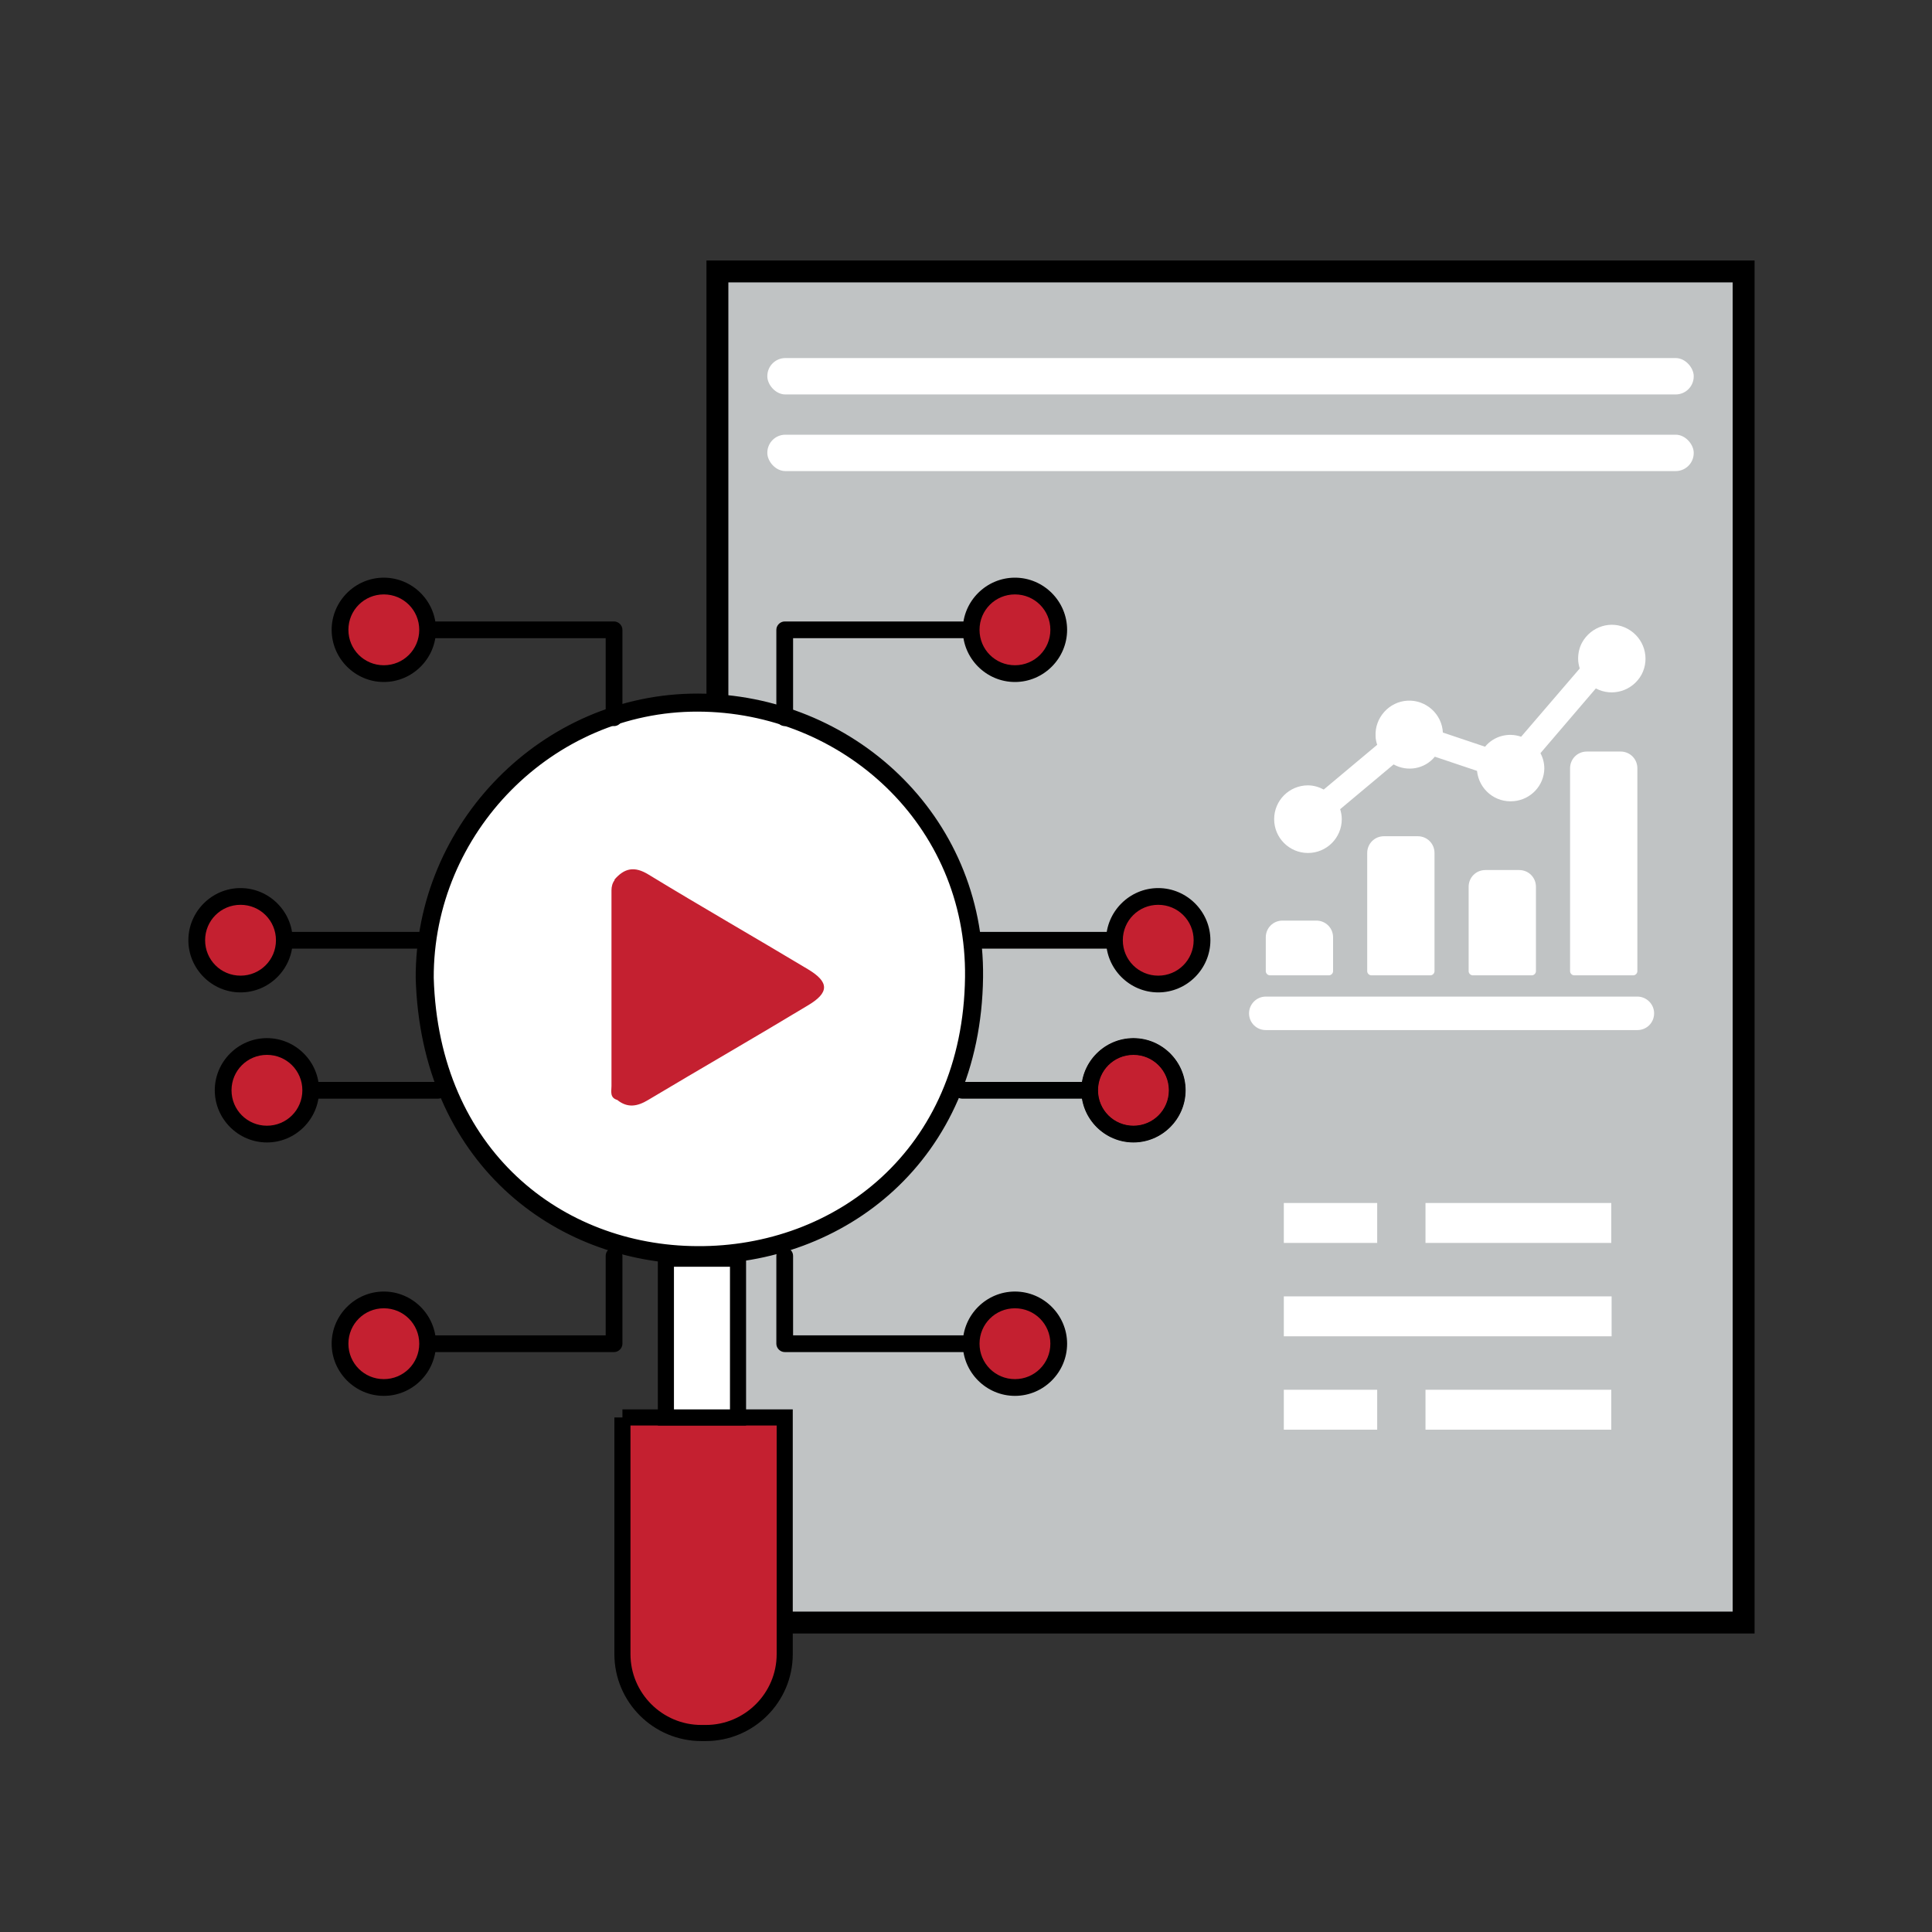 <?xml version="1.0" encoding="UTF-8"?>
<svg id="Layer_1" data-name="Layer 1" xmlns="http://www.w3.org/2000/svg" viewBox="0 0 60 60">
  <rect x="0" y="0" width="60" height="60" fill="#333333" stroke="none"/>
  <defs>
    <style>
      .cls-1 {
        fill: #c0c3c4;
        stroke-width: .68px;
      }

      .cls-1, .cls-2, .cls-3, .cls-4 {
        stroke: #000;
        stroke-miterlimit: 10;
      }

      .cls-5, .cls-2, .cls-3 {
        fill: #fff;
      }

      .cls-2 {
        stroke-width: .56px;
      }

      .cls-6, .cls-4 {
        fill: #c42030;
      }

      .cls-3, .cls-4 {
        stroke-width: .5px;
      }
    </style>
  </defs>
  <g>
    <rect class="cls-1" x="22.28" y="8.43" width="31.87" height="41.96"/>
    <rect class="cls-5" x="39.87" y="37.36" width="2.9" height="1.24"/>
    <rect class="cls-5" x="44.27" y="37.36" width="5.77" height="1.24"/>
    <rect class="cls-5" x="39.87" y="43.16" width="2.9" height="1.24"/>
    <rect class="cls-5" x="44.27" y="43.16" width="5.77" height="1.24"/>
    <rect class="cls-5" x="39.87" y="40.26" width="10.18" height="1.24"/>
    <rect class="cls-5" x="23.83" y="11.12" width="28.77" height="1.13" rx=".56" ry=".56"/>
    <rect class="cls-5" x="23.83" y="13.5" width="28.77" height="1.13" rx=".56" ry=".56"/>
    <g>
      <path class="cls-5" d="M41.27,30.29c.07,0,.13-.06.13-.13v-1.05c0-.29-.23-.52-.52-.52h-1.05c-.29,0-.52.23-.52.52v1.05c0,.07.06.13.13.13h1.84Z"/>
      <path class="cls-5" d="M44.42,30.29c.07,0,.13-.06.13-.13v-3.67c0-.29-.23-.52-.52-.52h-1.05c-.29,0-.52.23-.52.52v3.67c0,.07.06.13.13.13h1.84Z"/>
      <path class="cls-5" d="M47.57,30.29c.07,0,.13-.06.13-.13v-2.62c0-.29-.23-.52-.52-.52h-1.05c-.29,0-.52.23-.52.52v2.62c0,.07.06.13.13.13h1.84Z"/>
      <path class="cls-5" d="M50.72,30.29c.07,0,.13-.06.13-.13v-6.3c0-.29-.23-.52-.52-.52h-1.05c-.29,0-.52.23-.52.52v6.3c0,.07.06.13.13.13h1.84Z"/>
      <path class="cls-5" d="M40.62,26.49c.58,0,1.05-.47,1.05-1.05,0-.11-.02-.21-.05-.31l1.66-1.39c.43.24.97.14,1.28-.24l1.31.44c.06.58.57,1,1.15.94.52-.05.93-.48.94-1.01,0-.17-.04-.33-.12-.48l1.72-2.01c.51.27,1.14.08,1.42-.43.27-.51.08-1.14-.43-1.42s-1.14-.08-1.42.43c-.08.15-.12.32-.12.5,0,.1.02.2.05.3l-1.82,2.12c-.4-.14-.85-.02-1.12.31l-1.31-.44c-.03-.58-.53-1.02-1.1-.99s-1.02.53-.99,1.1c0,.09.02.18.05.27l-1.66,1.39c-.15-.08-.32-.13-.49-.13-.58,0-1.05.47-1.05,1.05s.47,1.05,1.05,1.05Z"/>
      <path class="cls-5" d="M50.85,30.95h-11.54c-.29,0-.52.24-.52.52,0,.29.23.52.52.52h11.54c.29,0,.52-.23.52-.52,0-.29-.24-.52-.52-.52Z"/>
    </g>
  </g>
  <path class="cls-4" d="M19.33,44.02h5.04v7.35c0,1.35-1.1,2.45-2.45,2.45h-.14c-1.35,0-2.45-1.1-2.45-2.45v-7.35h0Z"/>
  <path class="cls-2" d="M13.19,30.38c-.02-4.67,3.82-8.57,8.48-8.56,4.63.01,8.64,3.63,8.58,8.53-.07,5.55-4.19,8.66-8.6,8.63-4.34-.02-8.3-3.09-8.46-8.61Z"/>
  <path class="cls-6" d="M19.08,27.32c.31-.36.62-.43,1.06-.16,1.64,1,3.3,1.95,4.95,2.94.67.4.67.73-.01,1.13-1.64.99-3.31,1.95-4.95,2.93-.33.2-.64.26-.96,0-.24-.07-.18-.27-.18-.43,0-2.03,0-4.05,0-6.08,0-.12.03-.23.1-.32Z"/>
  <path d="M24.37,22.55c-.14,0-.26-.12-.26-.26v-2.73c0-.14.12-.26.26-.26h5.79c.14,0,.26.12.26.26s-.12.26-.26.26h-5.53v2.47c0,.14-.12.26-.26.26Z"/>
  <path d="M19.07,22.55c-.14,0-.26-.12-.26-.26v-2.47h-5.53c-.14,0-.26-.12-.26-.26s.12-.26.26-.26h5.79c.14,0,.26.12.26.26v2.73c0,.14-.12.26-.26.26Z"/>
  <path d="M30.16,41.99h-5.79c-.14,0-.26-.12-.26-.26v-2.73c0-.14.12-.26.26-.26s.26.12.26.26v2.47h5.53c.14,0,.26.12.26.26s-.12.26-.26.26Z"/>
  <path d="M19.07,41.99h-5.79c-.14,0-.26-.12-.26-.26s.12-.26.26-.26h5.53v-2.47c0-.14.12-.26.26-.26s.26.12.26.26v2.73c0,.14-.12.26-.26.26Z"/>
  <path d="M13.07,29.46h-4.25c-.14,0-.26-.12-.26-.26s.12-.26.26-.26h4.25c.14,0,.26.12.26.26s-.12.26-.26.26Z"/>
  <path d="M34.61,29.46h-4.24c-.14,0-.26-.12-.26-.26s.12-.26.26-.26h4.24c.14,0,.26.12.26.26s-.12.26-.26.26Z"/>
  <path d="M13.61,34.12h-3.95c-.14,0-.26-.12-.26-.26s.12-.26.26-.26h3.95c.14,0,.26.12.26.26s-.12.26-.26.26Z"/>
  <path d="M33.84,34.12h-3.96c-.14,0-.26-.12-.26-.26s.12-.26.26-.26h3.96c.14,0,.26.12.26.26s-.12.26-.26.26Z"/>
  <path class="cls-6" d="M31.52,18.2c.75,0,1.36.61,1.36,1.36s-.61,1.36-1.36,1.36-1.36-.61-1.36-1.36.61-1.36,1.36-1.36Z"/>
  <path d="M31.52,21.18c-.89,0-1.62-.73-1.62-1.62s.73-1.62,1.62-1.62,1.62.73,1.62,1.62-.73,1.62-1.62,1.62ZM31.52,18.46c-.61,0-1.1.49-1.1,1.1s.49,1.1,1.1,1.1,1.1-.49,1.1-1.1-.49-1.1-1.1-1.1Z"/>
  <path class="cls-6" d="M35.97,27.84c.75,0,1.36.61,1.36,1.36s-.61,1.36-1.36,1.36-1.36-.6-1.36-1.36.61-1.36,1.36-1.36Z"/>
  <path d="M35.97,30.82c-.89,0-1.62-.73-1.62-1.62s.73-1.62,1.62-1.62,1.62.73,1.62,1.62-.73,1.62-1.62,1.62ZM35.97,28.1c-.61,0-1.1.49-1.1,1.1s.49,1.1,1.1,1.1,1.1-.49,1.1-1.1-.49-1.1-1.1-1.1Z"/>
  <path class="cls-4" d="M35.2,32.5c.75,0,1.36.61,1.36,1.36s-.61,1.36-1.36,1.36-1.36-.61-1.36-1.36.61-1.36,1.36-1.36Z"/>
  <path d="M35.2,35.48c-.89,0-1.62-.73-1.62-1.62s.73-1.62,1.62-1.62,1.62.73,1.62,1.62-.73,1.62-1.62,1.62ZM35.2,32.76c-.61,0-1.1.49-1.1,1.1s.49,1.1,1.1,1.1,1.1-.49,1.1-1.1-.49-1.1-1.1-1.1Z"/>
  <path class="cls-6" d="M31.52,40.37c.75,0,1.36.61,1.36,1.36s-.61,1.36-1.36,1.36-1.36-.61-1.36-1.36.61-1.36,1.36-1.36Z"/>
  <path d="M31.52,43.35c-.89,0-1.62-.73-1.62-1.62s.73-1.62,1.62-1.62,1.62.73,1.62,1.62-.73,1.62-1.62,1.62ZM31.52,40.63c-.61,0-1.1.49-1.1,1.1s.49,1.1,1.1,1.1,1.1-.49,1.1-1.1-.49-1.1-1.1-1.1Z"/>
  <path class="cls-6" d="M11.92,40.37c.75,0,1.36.61,1.36,1.36s-.61,1.36-1.36,1.36-1.36-.61-1.36-1.36.61-1.36,1.36-1.36Z"/>
  <path d="M11.92,43.35c-.89,0-1.62-.73-1.62-1.62s.73-1.62,1.62-1.62,1.62.73,1.62,1.62-.73,1.62-1.62,1.62ZM11.92,40.63c-.61,0-1.1.49-1.1,1.1s.49,1.1,1.1,1.1,1.1-.49,1.1-1.1-.49-1.1-1.1-1.1Z"/>
  <path class="cls-6" d="M8.29,32.5c.75,0,1.36.61,1.36,1.36s-.61,1.36-1.36,1.36-1.36-.61-1.36-1.36.61-1.36,1.36-1.36Z"/>
  <path d="M8.29,35.48c-.89,0-1.62-.73-1.62-1.62s.73-1.62,1.62-1.62,1.62.73,1.62,1.62-.73,1.62-1.62,1.62ZM8.29,32.76c-.61,0-1.1.49-1.1,1.1s.49,1.1,1.1,1.1,1.1-.49,1.1-1.1-.49-1.1-1.1-1.1Z"/>
  <path class="cls-6" d="M7.47,27.84c.75,0,1.36.61,1.36,1.36s-.61,1.36-1.36,1.36-1.36-.6-1.36-1.36.61-1.36,1.36-1.36Z"/>
  <path d="M7.47,30.82c-.89,0-1.62-.73-1.62-1.62s.73-1.62,1.62-1.62,1.62.73,1.62,1.62-.73,1.62-1.62,1.62ZM7.47,28.1c-.61,0-1.1.49-1.1,1.1s.49,1.1,1.1,1.1,1.1-.49,1.1-1.1-.49-1.1-1.1-1.1Z"/>
  <path class="cls-6" d="M11.92,18.2c.75,0,1.36.61,1.36,1.36s-.61,1.36-1.36,1.36-1.36-.61-1.36-1.36.61-1.36,1.36-1.36Z"/>
  <path d="M11.92,21.18c-.89,0-1.62-.73-1.62-1.62s.73-1.62,1.62-1.62,1.62.73,1.62,1.62-.73,1.62-1.62,1.62ZM11.92,18.46c-.61,0-1.1.49-1.1,1.1s.49,1.1,1.1,1.1,1.1-.49,1.1-1.1-.49-1.1-1.1-1.1Z"/>
  <rect class="cls-3" x="20.68" y="39.09" width="2.24" height="4.93"/>
</svg>